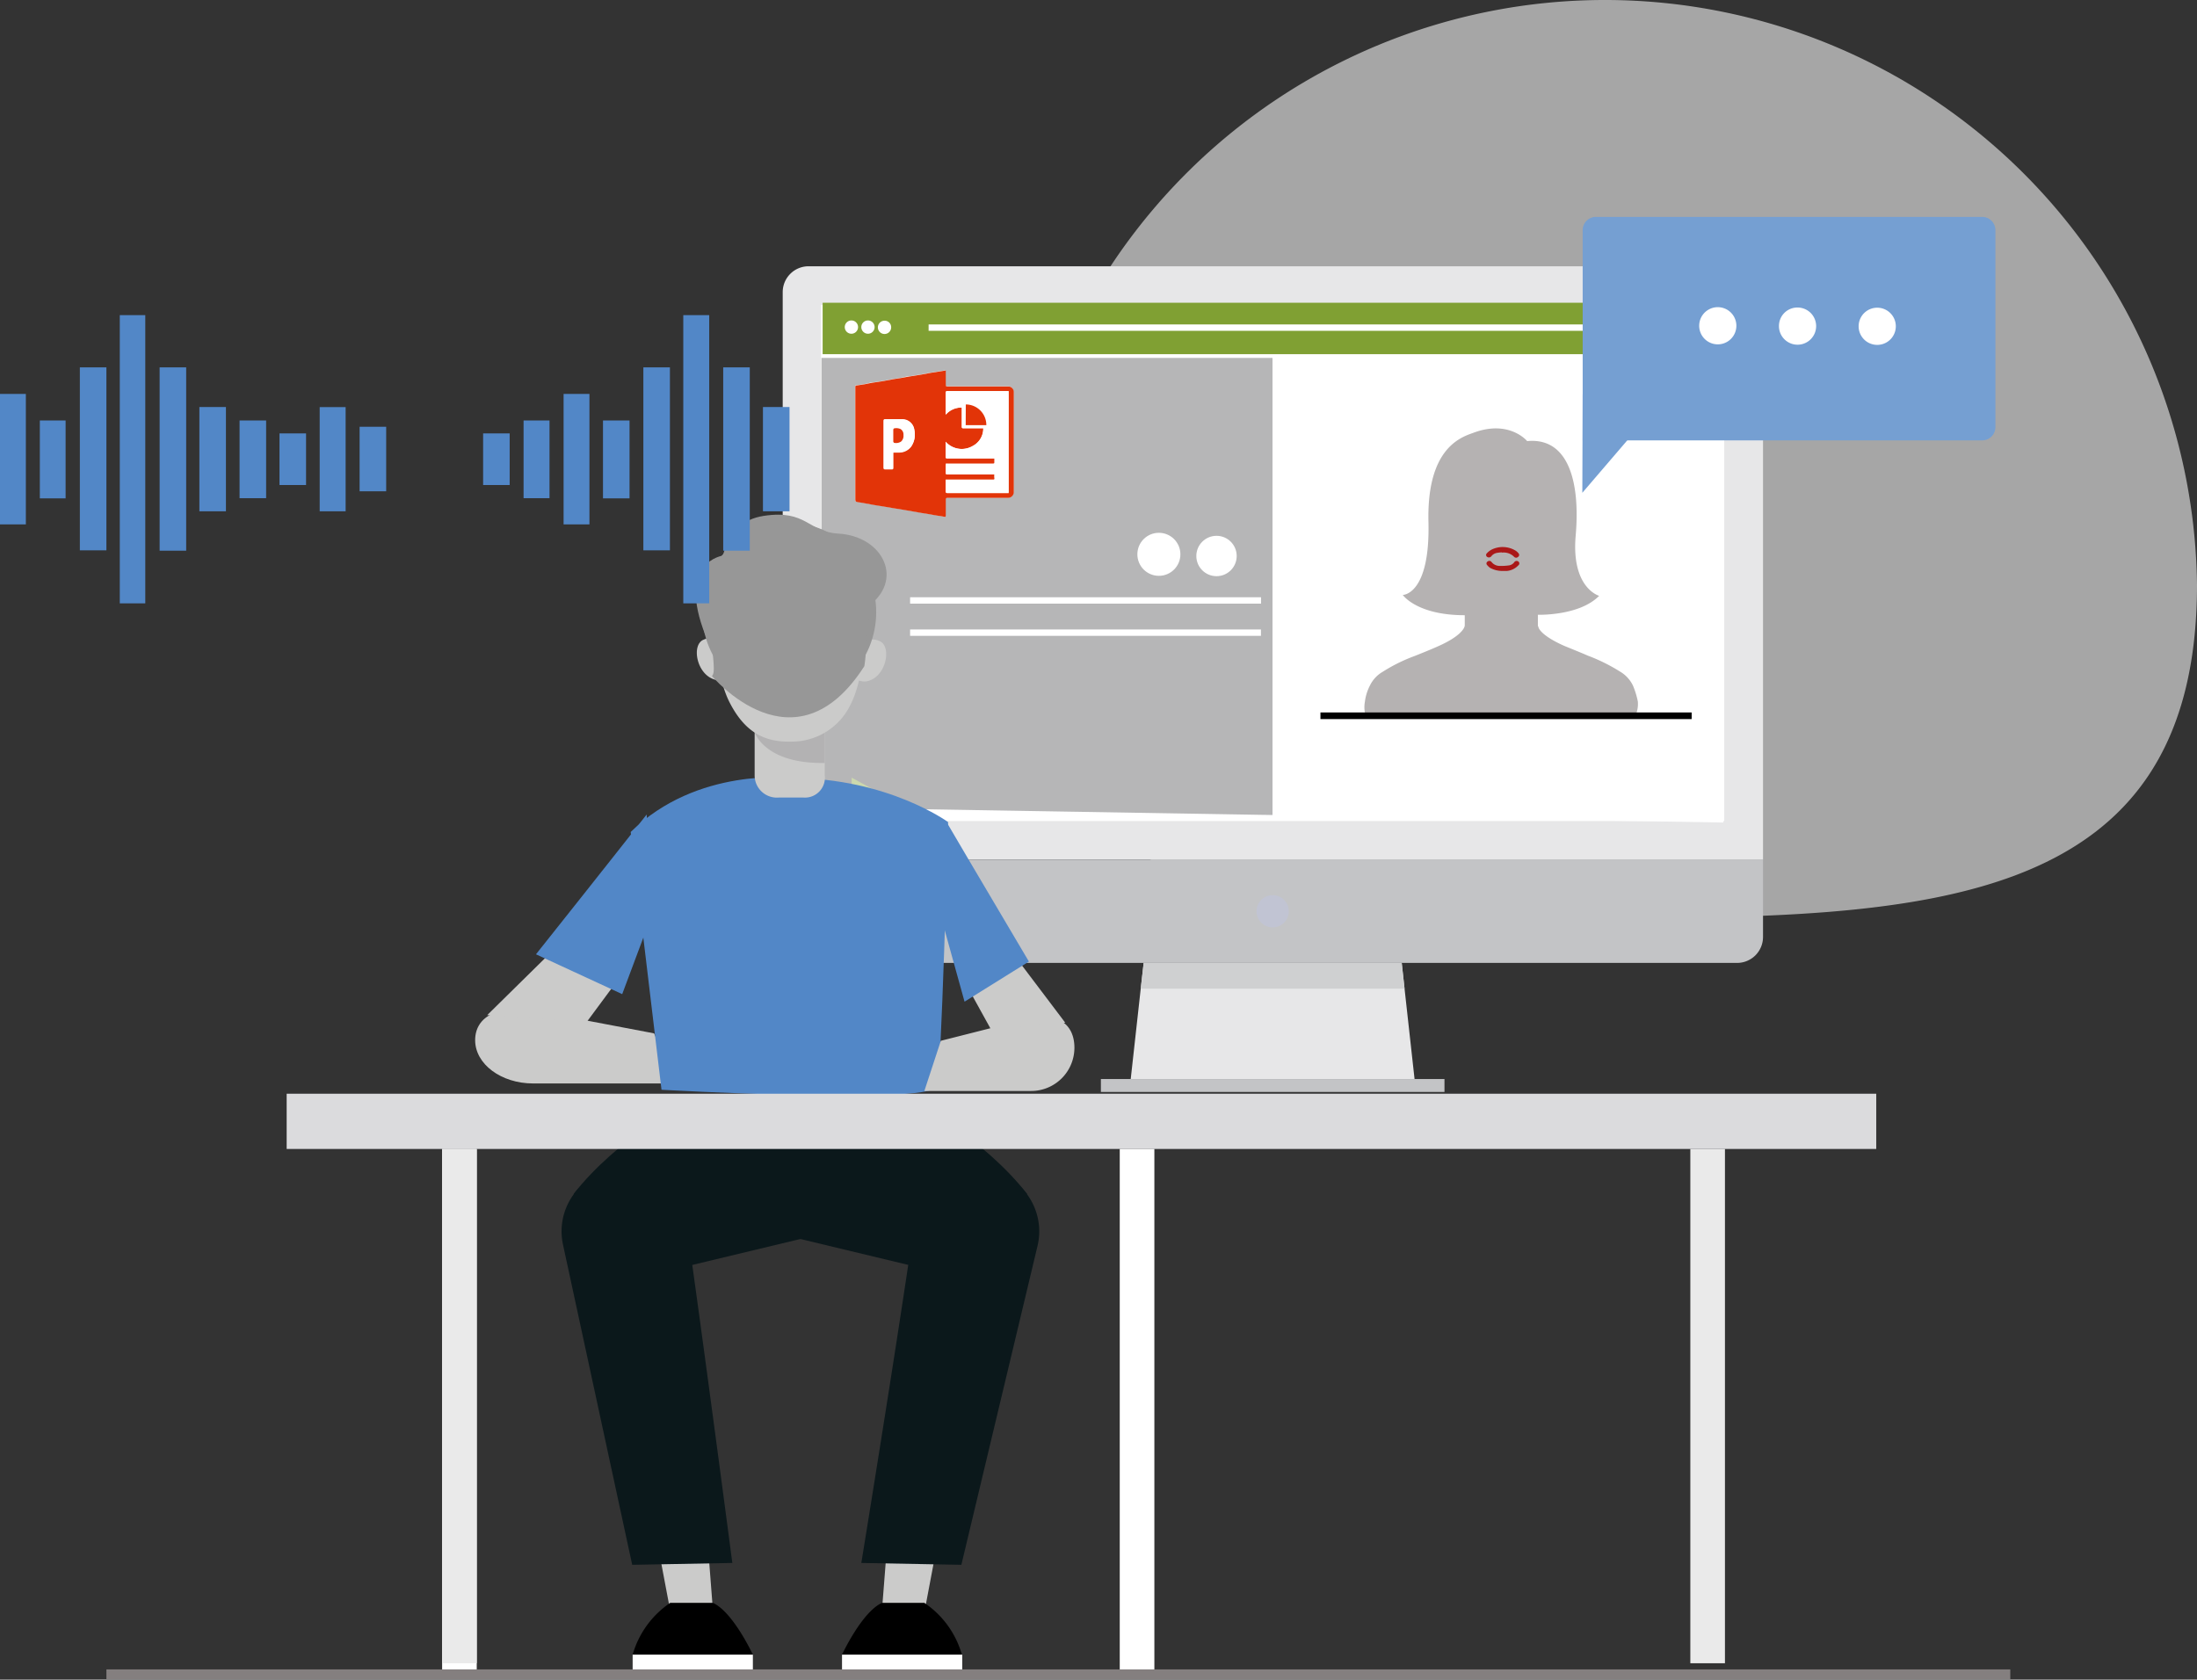 <?xml version="1.0" encoding="UTF-8"?>
<svg width="248.16" height="189.75" data-name="Layer 1" version="1.1" viewBox="0 0 248.16 189.75" xmlns="http://www.w3.org/2000/svg">
 <rect x="0" y="0" width="248.16" height="189.75" fill="#333333" stroke="none"/>
 <defs>
  <style>.cls-1{fill:#f4f3f3;opacity:0.6;}.cls-2{fill:#e7e7e8;}.cls-3{fill:#c3c4c6;}.cls-4{fill:#fff;}.cls-5{fill:url(#linear-gradient);}.cls-6{fill:#80a033;}.cls-7{fill:#c1c4d3;}.cls-8{fill:#cfd0d1;}.cls-9{fill:#ccd9ad;}.cls-10{fill:#759fd2;}.cls-11{fill:#cbcbca;}.cls-12,.cls-20{fill:#5287c7;}.cls-13{fill:#0b181b;}.cls-14{fill:#b3b2b3;}.cls-15{fill:#979797;}.cls-16{fill:#dbdbdd;}.cls-17{fill:#eaeaea;}.cls-18,.cls-23{fill:none;stroke-miterlimit:10;}.cls-18{stroke:#847f7f;stroke-width:1.15px;}.cls-19{fill:#e23408;}.cls-20{fill-rule:evenodd;}.cls-21{fill:#b5b2b2;}.cls-22{fill:#aa1818;}.cls-23{stroke:#000;stroke-width:0.75px;}</style>
  <linearGradient id="linear-gradient" x1="132.38" x2="234.25" y1="111.18" y2="111.18" gradientUnits="userSpaceOnUse">
   <stop stop-color="#b6b6b7" offset=".5"/>
   <stop stop-color="#fff" offset=".5"/>
  </linearGradient>
 </defs>
 <path class="cls-1" d="m248.16 66.062c0 36.94-31.05 37.66-68 37.66s-65.75-0.72-65.75-37.66a66.88 66.88 0 0 1 133.75 0z"/>
 <polygon class="cls-2" transform="translate(-39.59 -44.498)" points="168.77 153.28 168.44 156.19 167.31 166.4 199.37 166.4 198.24 156.19 197.92 153.28"/>
 <path class="cls-2" d="m199.14 32.992a2.93 2.93 0 0 0-2.92-2.91h-104.94a2.92 2.92 0 0 0-2.87 2.91v64.13h110.73z"/>
 <path class="cls-3" d="m88.41 97.122v8.75a2.92 2.92 0 0 0 2.91 2.91h104.9a2.93 2.93 0 0 0 2.92-2.91v-8.75z"/>
 <rect class="cls-4" x="92.74" y="34.452" width="102.02" height="58.3"/>
 <polygon class="cls-5" transform="translate(-39.59 -44.498)" points="132.38 84.93 234.25 84.93 234.25 137.42 132.38 135.73" fill="url(#linear-gradient)"/>
 <rect class="cls-6" x="92.92" y="34.202" width="101.78" height="5.81"/>
 <rect class="cls-4" x="104.89" y="36.652" width="86.06" height=".72"/>
 <path class="cls-4" d="m96.92 36.952a0.75 0.75 0 0 1-1.5 0 0.75 0.75 0 0 1 1.5 0z"/>
 <path class="cls-4" d="m98.79 36.952a0.75 0.75 0 0 1-1.5 0 0.75 0.75 0 0 1 1.5 0z"/>
 <path class="cls-4" d="m100.66 36.952a0.75 0.75 0 1 1-0.75-0.72 0.73 0.73 0 0 1 0.75 0.72z"/>
 <path class="cls-7" d="m145.57 102.95a1.82 1.82 0 1 1-1.82-1.82 1.81 1.81 0 0 1 1.82 1.82z"/>
 <rect class="cls-3" x="124.35" y="121.9" width="38.81" height="1.46"/>
 <polygon class="cls-8" transform="translate(-39.59 -44.498)" points="168.44 156.19 198.24 156.19 197.92 153.28 168.77 153.28"/>
 <path class="cls-9" d="m99.32 89.562-3.12 1.71v-3.42z"/>
 <path class="cls-10" d="m180.26 24.502h43.63a1.5 1.5 0 0 1 1.5 1.5v22.25a1.5 1.5 0 0 1-1.5 1.5h-45.12v-23.72a1.5 1.5 0 0 1 1.49-1.53z"/>
 <polygon class="cls-10" transform="translate(-39.59 -44.498)" points="227.84 89.06 218.36 89.03 218.32 100.17"/>
 <path class="cls-4" d="m209.94 36.862a2.1 2.1 0 0 0 4.2 0 2.1 2.1 0 1 0-4.2 0z"/>
 <path class="cls-4" d="m200.94 36.832a2.1 2.1 0 1 0 2.1-2.09 2.08 2.08 0 0 0-2.1 2.09z"/>
 <path class="cls-4" d="m191.93 36.802a2.1 2.1 0 1 0 4.2 0 2.1 2.1 0 0 0-4.2 0z"/>
 <path class="cls-11" d="m73.88 116.74-12.47-2.37c-5.08-1.11-7.74 0.45-7.74 3.14 0 2.7 2.93 4.89 6.55 4.89h16.19z"/>
 <polygon class="cls-11" transform="translate(-39.59 -44.498)" points="109.24 155.39 105.85 159.97 94.62 159.18 101.19 152.71"/>
 <path class="cls-12" d="m70.28 112.31 3.6-9.63-0.84-10.66s-4.64 5.91-12.5 15.79"/>
 <path class="cls-11" d="m97.16 72.992a1.74 1.74 0 0 1 2.16-0.58c1.46 0.56 0.8 4.1-1.39 4.55a1.75 1.75 0 0 1-1.4-0.36s0.54-2.62 0.63-3.61z"/>
 <path class="cls-11" d="m81.66 72.832a1.74 1.74 0 0 0-2.17-0.57c-1.46 0.55-0.8 4.09 1.39 4.55a1.73 1.73 0 0 0 1.4-0.37s-0.53-2.62-0.62-3.61z"/>
 <path class="cls-13" d="m78.24 123.82c-0.6 0.52-8.6 4.84-13.45 11.07l9.67 8.91 16-3.84 0.95-16.14z"/>
 <polygon class="cls-11" transform="translate(-39.59 -44.498)" points="119.42 217.38 120.12 226.44 115.29 226.44 113.58 217.38"/>
 <path d="m80.53 181.08h-4.83a10.56 10.56 0 0 0-4.24 5.85h13.58s-2.23-4.81-4.51-5.85z"/>
 <rect class="cls-4" x="71.46" y="186.93" width="13.58" height="1.68"/>
 <path class="cls-13" d="m77.52 138.11c1.91 13.36 5.2 38.46 5.2 38.46l-11.31 0.21-7.81-36.14a7.07 7.07 0 0 1 5.63-8.49 7.06 7.06 0 0 1 8.29 5.96z"/>
 <path class="cls-13" d="m102.57 123.82c0.61 0.52 8.61 4.84 13.45 11.07l-9.67 8.91-16-3.84-0.94-16.14z"/>
 <polygon class="cls-11" transform="translate(-39.59 -44.498)" points="139.92 217.38 139.21 226.44 144.04 226.44 145.75 217.38"/>
 <path d="m99.62 181.08h4.79a10.51 10.51 0 0 1 4.24 5.85h-13.54s2.23-4.81 4.51-5.85z"/>
 <rect class="cls-4" transform="scale(-1)" x="-108.69" y="-188.61" width="13.58" height="1.68"/>
 <path class="cls-13" d="m103.29 138.11c-1.91 13.36-6 38.46-6 38.46l11.3 0.21 8.63-36.14a7.08 7.08 0 0 0-5.64-8.49 7.07 7.07 0 0 0-8.29 5.96z"/>
 <path class="cls-12" d="m89.41 87.892s-10.64-1.3-18.17 6.1l3.48 29.12s29.61 1.68 31.11-0.31c0.48-0.63 1.26-29.93 1.26-29.93s-6.81-4.98-17.68-4.98z"/>
 <path class="cls-11" d="m106.27 117.58 9.31-2.36c3.79-1.11 5.78 0.44 5.78 3.14a4.89 4.89 0 0 1-4.89 4.89h-12.06z"/>
 <polygon class="cls-11" transform="translate(-39.59 -44.498)" points="149.01 156.24 151.54 160.82 159.91 160.03 155.02 153.56"/>
 <path class="cls-12" d="m108.95 113.16-2.68-9.66 0.63-10.66s3.46 5.91 9.32 15.79"/>
 <path class="cls-11" d="m90.79 90.102h-2.85a2.51 2.51 0 0 1-2.7-2.52v-5.15h7.92v5.15a2.25 2.25 0 0 1-2.37 2.52z"/>
 <path class="cls-14" d="m85.26 82.772s1.15 3.55 7.9 3.42v-4.89s-0.45 0.91-3.46 0.78a8.72 8.72 0 0 0-4.44 0.69z"/>
 <ellipse class="cls-15" cx="89.14" cy="69.152" rx="9.83" ry="10.08"/>
 <path class="cls-11" d="m97.77 69.772c0 2.27-0.24 7-1.71 9.85a7.36 7.36 0 0 1-6.66 4.16c-3 0.08-5.24-1-7-4.45s-1.7-9.51-1.7-9.51 0-8.12 8.46-8.12c8.87 0 8.61 8.07 8.61 8.07z"/>
 <path class="cls-15" d="m80.87 72.832s3.21-7.35 0.62-8.55c0 0-1.85 6.32-0.62 8.55z"/>
 <path class="cls-15" d="m97.6 72.832s-1.8-4-0.21-6.81c0.02 0 1.44 4.58 0.21 6.81z"/>
 <path class="cls-15" d="m80.41 76.362s9.32 11.22 17.22-1.1c0 0 2.17-11.64-7.9-12.8-13.79-1.58-7.99 13.04-9.32 13.9z"/>
 <path class="cls-15" d="m81.49 64.282s-0.11-5.25 4.76-6 5 1.82 8.46 2c5.13 0.31 7.48 5.36 3.24 8.29l-7.14-4.27z"/>
 <path class="cls-15" d="m81.68 62.762s-5.3 0.65-2 9z"/>
 <rect class="cls-16" x="32.38" y="123.56" width="179.55" height="6.24"/>
 <rect class="cls-4" x="49.94" y="129.8" width="3.91" height="59.03"/>
 <rect class="cls-17" x="49.94" y="129.8" width="3.91" height="58.1"/>
 <rect class="cls-4" x="126.48" y="129.8" width="3.91" height="59.03"/>
 <rect class="cls-17" x="190.93" y="129.8" width="3.91" height="58.1"/>
 <line class="cls-18" x1="227.07" x2="12.02" y1="189.17" y2="189.17"/>
 <path class="cls-4" d="m106.8 58.402v-0.21-1.76c0-0.15 0-0.23 0.2-0.21h0.15 6.66a0.65 0.65 0 0 0 0.67-0.67v-11.26a0.62 0.62 0 0 0-0.65-0.65h-6.81c-0.18 0-0.23 0-0.22-0.22v-1.28-0.31l-0.42 0.07-1.28 0.2-1.07 0.2-1.26 0.2c-0.34 0-0.68 0.12-1 0.18l-0.92 0.14-1 0.19-1.22 0.19c-0.32 0-0.64 0.13-1 0.19l-0.91 0.14c-0.11 0-0.14 0.07-0.14 0.18v12.54c0 0.39 0 0.39 0.39 0.47h0.07l1.29 0.23c0.47 0.09 1 0.16 1.44 0.24l1.24 0.21 1 0.16 2 0.35 1 0.16 0.48 0.09z"/>
 <path class="cls-19" d="m106.8 58.402-1.28-0.21-0.48-0.09-1-0.16-2-0.35-1-0.16-1.24-0.21c-0.48-0.08-1-0.15-1.44-0.24l-1.29-0.23h-0.07c-0.39-0.08-0.39-0.08-0.39-0.47v-12.55c0-0.11 0-0.16 0.14-0.18l0.91-0.14c0.32-0.06 0.64-0.14 1-0.19l1.22-0.19 1-0.19 0.92-0.14c0.34-0.06 0.68-0.13 1-0.18l1.26-0.2 1.07-0.2 1.28-0.2 0.42-0.07v0.31 1.28c0 0.17 0 0.22 0.22 0.22h6.81a0.62 0.62 0 0 1 0.65 0.65v11.26a0.65 0.65 0 0 1-0.67 0.67h-6.66-0.15c-0.17 0-0.2 0.06-0.2 0.21v1.76zm1.84-12.36v2.18c0 0.12 0.05 0.16 0.17 0.16h2.26a2.21 2.21 0 0 1-1.18 2 2.44 2.44 0 0 1-3.07-0.47 1.15 1.15 0 0 0 0 0.16v1.53c0 0.15 0.06 0.19 0.2 0.19h5.32v0.22 0.19c0 0.22 0 0.22-0.22 0.22h-5.1c-0.14 0-0.19 0-0.18 0.19s0 0.51 0 0.77 0 0.22 0.23 0.22h5.27a2 2 0 0 0 0 0.43c0 0.18 0 0.2-0.18 0.2h-5.33v1.25c0 0.18 0 0.23 0.22 0.23h6.88v-11.52h-6.88c-0.15 0-0.22 0-0.22 0.21v2.24a2.06 2.06 0 0 0 0 0.21 2.34 2.34 0 0 1 1.81-0.81zm-7.75 5.09h0.7a1.69 1.69 0 0 0 1.36-0.71 2.39 2.39 0 0 0 0.33-1.81 1.37 1.37 0 0 0-1.43-1.21h-1.8c-0.22 0-0.24 0-0.24 0.25v5.13c0 0.24 0 0.25 0.26 0.25h0.6c0.22 0 0.22 0 0.22-0.23z"/>
 <path class="cls-4" d="m108.64 46.042a2.34 2.34 0 0 0-1.82 0.79 2.06 2.06 0 0 1 0-0.21v-2.24c0-0.17 0.07-0.21 0.22-0.21h6.88v11.48h-6.88c-0.18 0-0.23 0-0.22-0.23v-1.25h5.33c0.15 0 0.22 0 0.18-0.2a2 2 0 0 1 0-0.43h-5.27c-0.23 0-0.23 0-0.23-0.22v-0.77c0-0.25 0-0.19 0.18-0.19h5.1c0.22 0 0.22 0 0.22-0.22v-0.14-0.22h-5.32c-0.14 0-0.2 0-0.2-0.19v-1.53a1.15 1.15 0 0 1 0-0.16 2.44 2.44 0 0 0 3.07 0.47 2.21 2.21 0 0 0 1.18-2h-2.25c-0.12 0-0.17 0-0.17-0.16zm0.45-0.35v2.34h2.32a2.32 2.32 0 0 0-2.32-2.34z"/>
 <path class="cls-4" d="m100.89 51.132v1.62c0 0.23 0 0.23-0.22 0.23h-0.6c-0.24 0-0.26 0-0.26-0.25v-5.13c0-0.23 0-0.25 0.24-0.25h1.8a1.37 1.37 0 0 1 1.43 1.21 2.39 2.39 0 0 1-0.33 1.81 1.69 1.69 0 0 1-1.36 0.71zm0-1.94v0.71s0.05 0.12 0.08 0.12a1 1 0 0 0 0.8-0.14 0.86 0.86 0 0 0 0.27-0.74 0.72 0.72 0 0 0-0.31-0.66 1.11 1.11 0 0 0-0.76-0.08s-0.08 0.07-0.08 0.12c0.01 0.22 0.01 0.45 0.01 0.67z"/>
 <path class="cls-19" d="m109.09 45.692a2.32 2.32 0 0 1 2.32 2.34h-2.33z"/>
 <path class="cls-19" d="m100.9 49.192v-0.67s0.05-0.12 0.08-0.12a1.11 1.11 0 0 1 0.76 0.08 0.72 0.72 0 0 1 0.31 0.66 0.86 0.86 0 0 1-0.27 0.74 1 1 0 0 1-0.8 0.14s-0.07-0.08-0.08-0.12z"/>
 <path class="cls-20" d="m16.41 68.162h-2.88v-32.56h2.88v32.56"/>
 <path class="cls-20" d="m9.02 41.502h3v20.67h-3v-20.67"/>
 <path class="cls-20" d="m21.03 62.212h-3v-20.71h3v20.68"/>
 <path class="cls-20" d="m0 44.502h2.92v14.74h-2.92v-14.74"/>
 <path class="cls-20" d="m25.52 45.982v11.78h-3v-11.78h3"/>
 <path class="cls-20" d="m39.04 57.762h-2.93v-11.77h2.93v11.77"/>
 <path class="cls-20" d="m7.41 47.502v8.8h-2.91v-8.8h2.91"/>
 <path class="cls-20" d="m30.06 56.282h-3v-8.78h3v8.81"/>
 <path class="cls-20" d="m40.62 55.502v-7.29h3v7.29h-3"/>
 <path class="cls-20" d="m34.57 54.792h-3v-5.83h3v5.83"/>
 <path class="cls-20" d="m80.11 68.162h-2.93v-32.56h2.93v32.56"/>
 <path class="cls-20" d="m72.67 41.502h3v20.67h-3v-20.67"/>
 <path class="cls-20" d="m84.69 62.212h-3v-20.71h3v20.68"/>
 <path class="cls-20" d="m63.66 44.502h2.92v14.74h-2.92v-14.74"/>
 <path class="cls-20" d="m89.18 45.982v11.78h-3v-11.78h3"/>
 <path class="cls-20" d="m62.07 56.282h-2.93v-8.78h2.93v8.81"/>
 <path class="cls-20" d="m71.11 47.502v8.8h-3v-8.8h3"/>
 <path class="cls-20" d="m57.57 54.792h-3v-5.83h3v5.83"/>
 <circle class="cls-4" cx="130.9" cy="62.622" r="2.43"/>
 <circle class="cls-4" cx="137.41" cy="62.812" r="2.28"/>
 <rect class="cls-4" x="102.8" y="67.472" width="39.64" height=".72"/>
 <polyline class="cls-4" transform="translate(-39.59 -44.498)" points="142.39 115.61 182.02 115.61 182.02 116.33 142.39 116.33"/>
 <path class="cls-21" d="m184.86 80.502h-30.69a3.34 3.34 0 0 1 0-1.22 5.45 5.45 0 0 1 0.56-1.82 3.63 3.63 0 0 1 1.47-1.58 18.64 18.64 0 0 1 3.61-1.78c0.87-0.35 1.78-0.71 2.69-1.12 2.49-1.11 2.85-2 2.9-2.13s0.05-0.15 0.05-0.25v-0.56-0.54c-5.43 0-7-2.29-7-2.29s3.1 0 2.9-8.23 3.55-9.55 5-10.06c4.11-1.58 6.15 0.91 6.15 0.91 4.72-0.45 6 4.73 5.48 10.67s2.65 6.81 2.65 6.81c-2.24 2.29-6.92 2.14-6.92 2.14v1.12a0.39 0.39 0 0 0 0.06 0.25c0 0.15 0.35 1 2.89 2.13 0.87 0.36 1.78 0.72 2.7 1.12a20.08 20.08 0 0 1 3.6 1.78 3.71 3.71 0 0 1 1.48 1.58 9.06 9.06 0 0 1 0.56 1.82 3.15 3.15 0 0 1-0.14 1.25z"/>
 <path class="cls-22" d="m169.77 64.502h0.45a2.06 2.06 0 0 0 1.28-0.63 0.27 0.27 0 0 0 0-0.44 0.32 0.32 0 0 0-0.47 0.1 0.89 0.89 0 0 1-0.58 0.34 6.28 6.28 0 0 1-1.06 0.06 1.16 1.16 0 0 1-0.92-0.45 0.31 0.31 0 0 0-0.42-0.06 0.26 0.26 0 0 0-0.11 0.37 2.19 2.19 0 0 0 0.34 0.34 2.87 2.87 0 0 0 1.49 0.37zm-0.12-2.07a1.64 1.64 0 0 1 1.39 0.49 0.31 0.31 0 0 0 0.42 0 0.27 0.27 0 0 0 0.09-0.38 1.37 1.37 0 0 0-0.35-0.33 2.82 2.82 0 0 0-2.66-0.15 2.06 2.06 0 0 0-0.6 0.45 0.26 0.26 0 0 0 0.07 0.42 0.35 0.35 0 0 0 0.45-0.1 1 1 0 0 1 0.63-0.37 3.73 3.73 0 0 1 0.56-0.06z"/>
 <line class="cls-23" x1="149.15" x2="191.08" y1="80.862" y2="80.862"/>
</svg>
